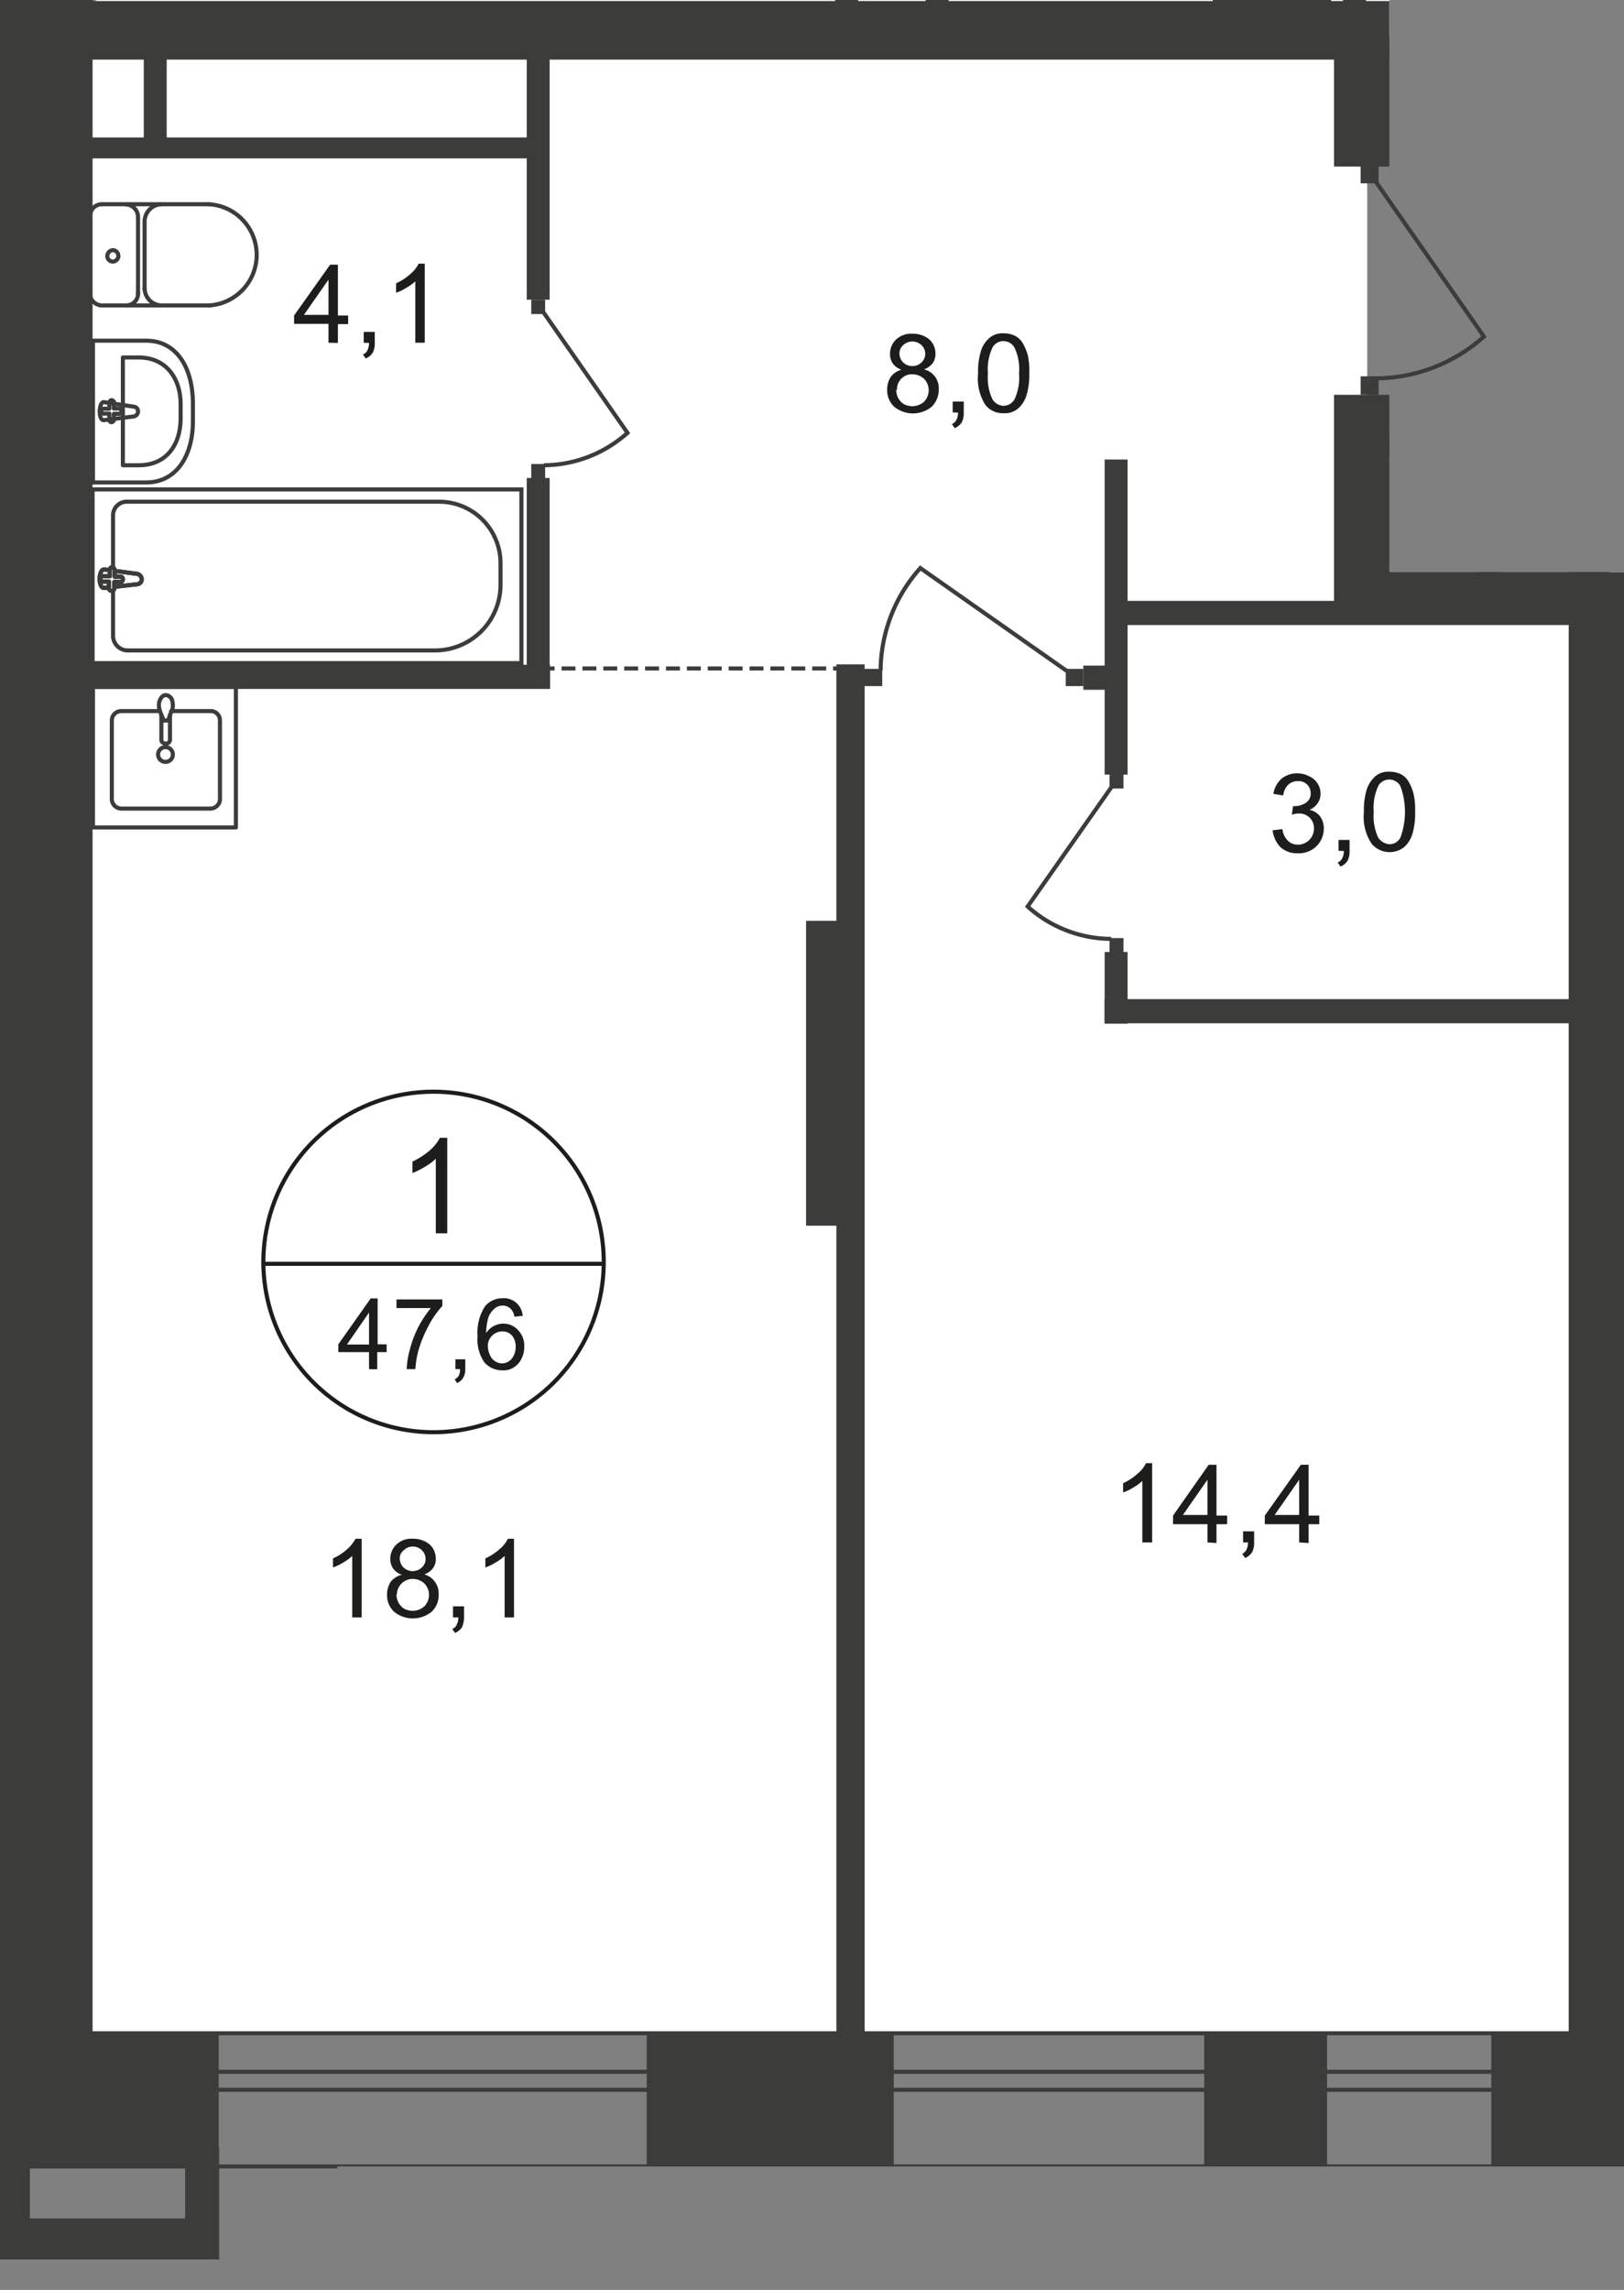 <svg id="Слой_1" data-name="Слой 1" xmlns="http://www.w3.org/2000/svg" xmlns:xlink="http://www.w3.org/1999/xlink" viewBox="0 0 396.5 558.87">
  <rect x="0" y="0" width="396.5" height="558.87" fill="#808080" stroke="none"/>
  <defs>
    <style>
      .cls-1, .cls-11, .cls-12, .cls-8, .cls-9 {
        fill: none;
      }

      .cls-2 {
        clip-path: url(#clip-path);
      }

      .cls-3 {
        clip-path: url(#clip-path-2);
      }

      .cls-4, .cls-5 {
        fill: #fff;
      }

      .cls-10, .cls-4 {
        fill-rule: evenodd;
      }

      .cls-6 {
        clip-path: url(#clip-path-3);
      }

      .cls-10, .cls-7 {
        fill: #3c3c3b;
      }

      .cls-11, .cls-8, .cls-9 {
        stroke: #3c3c3b;
      }

      .cls-8 {
        stroke-miterlimit: 22.93;
      }

      .cls-9 {
        stroke-linecap: round;
        stroke-linejoin: round;
      }

      .cls-11, .cls-12 {
        stroke-miterlimit: 10;
      }

      .cls-11 {
        stroke-dasharray: 3.4 1.7;
      }

      .cls-12 {
        stroke: #1d1d1b;
      }

      .cls-13 {
        fill: #1d1d1b;
      }
    </style>
    <clipPath id="clip-path">
      <polygon class="cls-1" points="22 0 339.2 0 339.2 22.91 371.86 22.91 371.86 99.37 339.2 99.37 339.2 139.65 396.5 139.65 396.5 528.75 82.34 528.75 82.34 558.87 0 558.87 0 0 22 0"/>
    </clipPath>
    <clipPath id="clip-path-2">
      <rect class="cls-1" y="-444.55" width="1920" height="996"/>
    </clipPath>
    <clipPath id="clip-path-3">
      <rect class="cls-1" x="-3353.2" y="-908.05" width="6905.9" height="3235.1"/>
    </clipPath>
  </defs>
  <g class="cls-2">
    <g class="cls-3">
      <g>
        <polygon class="cls-4" points="601.6 139.75 601.6 110.25 393 110.25 393 148.45 333.8 148.45 333.8 2.35 22.5 2.35 22.5 148.45 22.5 495.85 333.8 495.85 393 495.85 418.2 495.85 650.5 495.85 650.5 139.75 601.6 139.75"/>
        <rect class="cls-5" x="23.4" y="-385.85" width="559.4" height="395.1"/>
        <g class="cls-6">
          <g>
            <rect class="cls-7" x="-5.1" y="-393.05" width="27.7" height="921.8"/>
            <rect class="cls-7" x="-121.5" y="197.85" width="122.2" height="5.9"/>
            <rect class="cls-7" x="-114.8" y="121.65" width="115.6" height="5.9"/>
            <rect class="cls-8" x="22.6" y="119.45" width="104.7" height="42.4"/>
            <path class="cls-8" d="M106.3,158.75H31.2a3.59,3.59,0,0,1-3.6-3.6h0v-29.4a3.33,3.33,0,0,1,3.3-3.3h76.3a15,15,0,0,1,15,15v5.2A16,16,0,0,1,106.3,158.75Z"/>
            <path class="cls-5" d="M33.4,140.05,25.5,139c-1.5-.2-1.6,4.7,0,4.5l7.9-.9a1.22,1.22,0,0,0,1.2-1.2,1.39,1.39,0,0,0-1.2-1.3"/>
            <path class="cls-8" d="M33.4,140.05,25.5,139c-1.5-.2-1.6,4.7,0,4.5l7.9-.9a1.22,1.22,0,0,0,1.2-1.2A1.39,1.39,0,0,0,33.4,140.05Z"/>
            <path class="cls-8" d="M33.4,140.05,25.5,139c-1.5-.2-1.6,4.7,0,4.5l7.9-.9a1.22,1.22,0,0,0,1.2-1.2A1.39,1.39,0,0,0,33.4,140.05Z"/>
            <path class="cls-9" d="M33.4,140.05,25.5,139c-1.5-.2-1.6,4.7,0,4.5l7.9-.9a1.22,1.22,0,0,0,1.2-1.2A1.39,1.39,0,0,0,33.4,140.05Z"/>
            <path class="cls-5" d="M27.4,138.45h0c-.4,0-.6.3-.6.7v1.5H25.2a.65.65,0,0,0-.1,1.3h1.5v1.5a.67.67,0,0,0,1.3.3v-1.7h1.5c.4,0,.6-.3.6-.7a.58.58,0,0,0-.6-.6H28v-1.5c0-.5-.3-.8-.6-.8"/>
            <path class="cls-9" d="M27.4,138.45h0c-.4,0-.6.3-.6.7v1.5H25.2a.65.65,0,0,0-.1,1.3h1.5v1.5a.67.67,0,0,0,1.3.3v-1.7h1.5c.4,0,.6-.3.6-.7a.58.58,0,0,0-.6-.6H28v-1.5A.78.78,0,0,0,27.4,138.45Z"/>
            <path class="cls-9" d="M27.4,138.45h0c-.4,0-.6.3-.6.7v1.5H25.2a.65.65,0,0,0-.1,1.3h1.5v1.5a.67.67,0,0,0,1.3.3v-1.7h1.5c.4,0,.6-.3.6-.7a.58.58,0,0,0-.6-.6H28v-1.5A.78.78,0,0,0,27.4,138.45Z"/>
            <path class="cls-9" d="M27.4,138.45h0c-.4,0-.6.3-.6.7v1.5H25.2a.65.65,0,0,0-.1,1.3h1.5v1.5a.67.67,0,0,0,1.3.3v-1.7h1.5c.4,0,.6-.3.6-.7a.58.58,0,0,0-.6-.6H28v-1.5A.78.78,0,0,0,27.4,138.45Z"/>
            <path class="cls-9" d="M24.9,49.85A2.89,2.89,0,0,0,22,53h0"/>
            <line class="cls-9" x1="24.9" y1="49.85" x2="51.1" y2="49.85"/>
            <path class="cls-9" d="M51,74.55a12.37,12.37,0,0,0,0-24.7"/>
            <line class="cls-9" x1="51.3" y1="74.55" x2="25.1" y2="74.55"/>
            <path class="cls-9" d="M21.9,71.45a3.08,3.08,0,0,0,2.9,3.1h0"/>
            <line class="cls-9" x1="21.9" y1="71.75" x2="21.9" y2="53.25"/>
            <path class="cls-9" d="M26.2,62.45a1.35,1.35,0,0,0,1.3,1.4,1.4,1.4,0,0,0,0-2.8A1.49,1.49,0,0,0,26.2,62.45Z"/>
            <path class="cls-9" d="M30.8,74.55a2.89,2.89,0,0,0,2.9-3.1h0"/>
            <line class="cls-9" x1="33.7" y1="71.75" x2="33.7" y2="53.25"/>
            <path class="cls-9" d="M33.7,53a3.08,3.08,0,0,0-2.9-3.1"/>
            <path class="cls-9" d="M39.3,49.85a4.26,4.26,0,0,0-4,4.2"/>
            <line class="cls-9" x1="35.3" y1="54.35" x2="35.3" y2="70.65"/>
            <path class="cls-9" d="M35.3,70.35a4.26,4.26,0,0,0,4,4.2"/>
            <path class="cls-9" d="M35.7,83.15h-13v34.6h13c7.5,0,11.4-6.7,11.4-14.9v-4.7C47,89.85,43.2,83.15,35.7,83.15Z"/>
            <path class="cls-9" d="M33.9,87.25H30v26.3h3.9c6.8,0,10.2-5.1,10.2-11.4v-3.6C44.1,92.45,40.6,87.25,33.9,87.25Z"/>
            <path class="cls-9" d="M32.6,99.25l-7.2-1.1c-1.3-.2-1.5,4.6,0,4.4l7.2-.9a1.28,1.28,0,0,0,1.1-1.2A1.13,1.13,0,0,0,32.6,99.25Z"/>
            <path class="cls-9" d="M27.3,97.65h0a.65.65,0,0,0-.6.6h0v1.5H25.3a.65.65,0,0,0-.6.6h0a.58.58,0,0,0,.6.6h1.4v1.5a.56.56,0,0,0,.5.6h0a.65.65,0,0,0,.6-.6h0V101h1.3a.62.62,0,0,0,.5-.8.54.54,0,0,0-.5-.5H27.8v-1.5c.1-.2-.2-.5-.5-.5Z"/>
            <rect class="cls-7" x="17.1" y="0.25" width="376.5" height="14.3"/>
            <rect class="cls-7" x="18.7" y="162.25" width="115.6" height="5.9"/>
            <rect class="cls-7" x="128.6" y="116.65" width="5.6" height="51.2"/>
            <rect class="cls-7" x="128.6" y="11.95" width="5.6" height="61.2"/>
            <rect class="cls-7" x="35.1" y="11.15" width="5.6" height="24.7"/>
            <rect class="cls-7" x="20.8" y="33.55" width="110.6" height="5.1"/>
            <path class="cls-9" d="M38.9,173.55H29.6a2.31,2.31,0,0,0-2.3,2.2v19.5a2.39,2.39,0,0,0,2.4,2.1H51.3a2.39,2.39,0,0,0,2.4-2.1v-19.5a2.26,2.26,0,0,0-2.4-2.2H41.8"/>
            <path class="cls-8" d="M42.2,184.15a1.8,1.8,0,1,0-1.8,1.8h0A1.79,1.79,0,0,0,42.2,184.15Z"/>
            <path class="cls-8" d="M41.5,174.35v6.3a1,1,0,0,1-1.3.8c-.4-.1-.8-.4-.8-.8v-6.3"/>
            <path class="cls-8" d="M39,173.35a13.61,13.61,0,0,0,.7,1.8,4.08,4.08,0,0,1,.2.7H41l.3-.7a12,12,0,0,1,.7-1.8,3.76,3.76,0,0,0,.1-2.1,1.8,1.8,0,0,0-1.6-1.6c-.8,0-1.3.7-1.6,1.6A3.8,3.8,0,0,0,39,173.35Z"/>
            <rect class="cls-9" x="22.7" y="167.65" width="34.9" height="34.3"/>
            <rect class="cls-7" x="129.7" y="113.25" width="3.4" height="3.5"/>
            <path class="cls-8" d="M132.7,76.25l20.5,29.4a30.83,30.83,0,0,1-20.4,7.9"/>
            <rect class="cls-7" x="129.7" y="73.15" width="3.4" height="3.5"/>
            <rect class="cls-7" x="203.9" y="-85.55" width="5.6" height="92.9"/>
            <rect class="cls-7" x="327.9" y="-79.75" width="5.6" height="87.2"/>
            <rect class="cls-7" x="226" y="-76.75" width="5.6" height="78.5"/>
            <rect class="cls-7" x="325.7" y="8.95" width="13.5" height="31.7"/>
            <rect class="cls-7" x="325.7" y="96.35" width="13.5" height="55.2"/>
            <rect class="cls-7" x="383" y="106.35" width="13.5" height="402.6"/>
            <rect class="cls-7" x="337.4" y="105.65" width="97.5" height="5.9"/>
            <rect class="cls-7" x="388.2" y="105.65" width="66.7" height="12.5"/>
            <rect class="cls-7" x="326.2" y="139.65" width="66.7" height="12.5"/>
            <rect class="cls-7" x="272.6" y="146.65" width="114.3" height="5.9"/>
            <rect class="cls-7" x="269.7" y="112.15" width="5.6" height="76.9"/>
            <rect class="cls-7" x="269.7" y="232.35" width="5.6" height="17.5"/>
            <rect class="cls-7" x="269.7" y="243.85" width="115.6" height="5.9"/>
            <rect class="cls-7" x="204.2" y="162.15" width="6.9" height="347.1"/>
            <rect class="cls-7" x="196.8" y="224.75" width="13.3" height="74.4"/>
            <rect class="cls-7" x="361" y="110.05" width="5.6" height="34.9"/>
            <rect class="cls-7" x="389.2" y="239.25" width="44.6" height="5.9"/>
            <rect class="cls-7" x="364.1" y="496.55" width="79.4" height="32.2"/>
            <rect class="cls-7" x="384.8" y="239.15" width="34.7" height="5.9"/>
            <polygon class="cls-10" points="397.2 524.15 388.9 524.15 388.9 541.55 388.9 551.95 397.2 551.95 435 551.95 443.1 551.95 443.3 551.95 443.3 524.15 435 524.15 435 541.55 397.2 541.55 397.2 524.15"/>
            <polygon class="cls-10" points="7.3 524.05 -0.9 524.05 -0.9 541.45 -0.9 551.75 7.3 551.75 45.2 551.75 53.3 551.75 53.5 551.75 53.5 524.05 45.2 524.05 45.2 541.45 7.3 541.45 7.3 524.05"/>
            <path class="cls-9" d="M296.6-10.15V.35h27.9v-10.5c0-6.1-5.4-9.2-12-9.2h-3.8C302.1-19.35,296.6-16.35,296.6-10.15Z"/>
            <rect class="cls-7" x="393.1" y="7.15" width="4.6" height="4.5"/>
            <rect class="cls-7" x="332.2" y="91.85" width="4.4" height="4.5"/>
            <path class="cls-8" d="M335.9,44.35l26.4,37.8A39.89,39.89,0,0,1,336,92.35"/>
            <rect class="cls-7" x="332.2" y="40.25" width="4.4" height="4.5"/>
            <rect class="cls-7" x="270.9" y="228.95" width="3.4" height="3.5"/>
            <path class="cls-8" d="M271.4,192.05l-20.5,29.2a30.63,30.63,0,0,0,20.4,7.9"/>
            <rect class="cls-7" x="270.9" y="188.95" width="3.4" height="3.5"/>
            <rect class="cls-7" x="211.1" y="163.25" width="4.3" height="4.2"/>
            <path class="cls-8" d="M260.6,163.85l-35.9-25.2a37.8,37.8,0,0,0-9.7,25"/>
            <rect class="cls-7" x="260.2" y="163.25" width="4.3" height="4.2"/>
            <rect class="cls-7" x="264.5" y="162.45" width="8.7" height="5.9"/>
            <rect class="cls-8" x="2" y="496.25" width="648" height="32.5"/>
            <rect class="cls-8" x="2" y="505.65" width="648" height="4.4"/>
          </g>
        </g>
        <g class="cls-6">
          <line class="cls-11" x1="91.2" y1="163.15" x2="209.2" y2="163.15"/>
        </g>
        <g class="cls-6">
          <g>
            <path class="cls-12" d="M147.4,308.45a41.55,41.55,0,1,1-41.6-42,41.55,41.55,0,0,1,41.6,42Z"/>
            <line class="cls-12" x1="63.9" y1="308.45" x2="147.8" y2="308.45"/>
          </g>
        </g>
        <path class="cls-13" d="M109.3,301h-2.9v-18.2a13.5,13.5,0,0,1-2.7,2,21,21,0,0,1-3,1.5v-2.8a18.77,18.77,0,0,0,4.2-2.7,10.67,10.67,0,0,0,2.5-3.1h1.8V301Z"/>
        <g>
          <path class="cls-13" d="M90.1,334.15V330H82.6v-1.9l7.9-11.2h1.7v11.2h2.2V330H92.1v4.2Zm0-6v-7.8l-5.4,7.8Z"/>
          <path class="cls-13" d="M96.8,319.25v-2.1H108v1.6a22.09,22.09,0,0,0-3.3,4.7,31.65,31.65,0,0,0-2.5,6,24.3,24.3,0,0,0-.8,4.7H99.3a20.07,20.07,0,0,1,.8-4.9,26,26,0,0,1,2.1-5.5,27.11,27.11,0,0,1,3-4.5Z"/>
          <path class="cls-13" d="M111.2,334.15v-2.4h2.4v2.4a3.84,3.84,0,0,1-.5,2.1,3.18,3.18,0,0,1-1.5,1.3l-.6-.9a2.19,2.19,0,0,0,1-.9,3,3,0,0,0,.3-1.6Z"/>
          <path class="cls-13" d="M127.7,321.15l-2.1.2a3.7,3.7,0,0,0-.8-1.8,2.72,2.72,0,0,0-2.1-.9,3,3,0,0,0-1.8.6,5.6,5.6,0,0,0-1.6,2.1,13.36,13.36,0,0,0-.6,4,5,5,0,0,1,4.2-2.3,4.84,4.84,0,0,1,3.6,1.6,5.42,5.42,0,0,1,1.5,4,6.3,6.3,0,0,1-.7,3,4.84,4.84,0,0,1-1.9,2.1,4.52,4.52,0,0,1-2.8.7,5.75,5.75,0,0,1-4.3-1.9,9.71,9.71,0,0,1-1.7-6.4,11.73,11.73,0,0,1,1.8-7.3,5.5,5.5,0,0,1,4.3-2,4.58,4.58,0,0,1,4.9,4.2Zm-8.6,7.4a5.37,5.37,0,0,0,.5,2.1,3.22,3.22,0,0,0,3,2.1,3,3,0,0,0,2.3-1.1,4.45,4.45,0,0,0,1-2.9,4.1,4.1,0,0,0-.9-2.8,3.1,3.1,0,0,0-2.4-1,3.49,3.49,0,0,0-2.4,1,3.41,3.41,0,0,0-1.1,2.6Z"/>
        </g>
        <g>
          <path class="cls-13" d="M88.4,394.75H86v-15a11.22,11.22,0,0,1-2.2,1.6,11.51,11.51,0,0,1-2.5,1.2v-2.2a13.25,13.25,0,0,0,3.4-2.2,8.9,8.9,0,0,0,2.1-2.6h1.5v19.2Z"/>
          <path class="cls-13" d="M98.1,384.35a4.53,4.53,0,0,1-2.1-1.5,4,4,0,0,1-.7-2.4,4.69,4.69,0,0,1,1.5-3.5,5.33,5.33,0,0,1,4-1.4,6.19,6.19,0,0,1,4.1,1.4,4.69,4.69,0,0,1,1.5,3.5,3.69,3.69,0,0,1-.7,2.3,4.53,4.53,0,0,1-2.1,1.5,4.84,4.84,0,0,1,3.5,4.9,5.51,5.51,0,0,1-1.7,4.2,7.24,7.24,0,0,1-9.2,0,5.51,5.51,0,0,1-1.7-4.2,5.61,5.61,0,0,1,.9-3.1A5,5,0,0,1,98.1,384.35Zm-1.3,4.9a4.14,4.14,0,0,0,.5,1.9,4,4,0,0,0,1.4,1.5,5,5,0,0,0,2.1.5,4.3,4.3,0,0,0,2.8-1.1,4,4,0,0,0,0-5.6,4.3,4.3,0,0,0-2.8-1.1,3.87,3.87,0,0,0-3.9,3.7v.1h-.1Zm.8-8.9a3.1,3.1,0,0,0,.9,2.2,3.26,3.26,0,0,0,4.5,0,2.72,2.72,0,0,0,.9-2.1,2.88,2.88,0,0,0-.9-2.1,3.14,3.14,0,0,0-4.4,0A2.46,2.46,0,0,0,97.6,380.35Z"/>
          <path class="cls-13" d="M110.6,394.75v-2.7h2.7v2.7a6.44,6.44,0,0,1-.5,2.4,3.91,3.91,0,0,1-1.7,1.4l-.7-1a1.82,1.82,0,0,0,1.1-1,3.92,3.92,0,0,0,.4-1.8Z"/>
          <path class="cls-13" d="M125.6,394.75h-2.4v-15a11.22,11.22,0,0,1-2.2,1.6,11.51,11.51,0,0,1-2.5,1.2v-2.2a13.25,13.25,0,0,0,3.4-2.2,7.55,7.55,0,0,0,2.1-2.6h1.5v19.2Z"/>
        </g>
        <g>
          <path class="cls-13" d="M220.1,90.25a4.53,4.53,0,0,1-2.1-1.5,4,4,0,0,1-.7-2.4,4.69,4.69,0,0,1,1.5-3.5,5.33,5.33,0,0,1,4-1.4,6.19,6.19,0,0,1,4.1,1.4,4.69,4.69,0,0,1,1.5,3.5,3.89,3.89,0,0,1-.7,2.3,4.53,4.53,0,0,1-2.1,1.5,4.72,4.72,0,0,1,3.6,4.9,5.89,5.89,0,0,1-1.7,4.2,7.24,7.24,0,0,1-9.2,0,5.51,5.51,0,0,1-1.7-4.2,5.61,5.61,0,0,1,.9-3.1A4.77,4.77,0,0,1,220.1,90.25Zm-1.3,4.9a4.92,4.92,0,0,0,.5,2,4,4,0,0,0,1.4,1.5,5,5,0,0,0,2.1.5,4.3,4.3,0,0,0,2.8-1.1,4,4,0,0,0,0-5.6,4.3,4.3,0,0,0-2.8-1.1A3.63,3.63,0,0,0,219,95v.2Zm.8-8.9a3.1,3.1,0,0,0,.9,2.2,3.26,3.26,0,0,0,4.5,0,2.9,2.9,0,0,0,0-4.2,3.26,3.26,0,0,0-4.5,0A2.66,2.66,0,0,0,219.6,86.25Z"/>
          <path class="cls-13" d="M232.6,100.65V98h2.7v2.7a4.94,4.94,0,0,1-.5,2.4,3.91,3.91,0,0,1-1.7,1.4l-.7-1a2.13,2.13,0,0,0,1.1-1,3.92,3.92,0,0,0,.4-1.8Z"/>
          <path class="cls-13" d="M238.8,91.15a17.33,17.33,0,0,1,.7-5.5,6.91,6.91,0,0,1,2.1-3.2,4.91,4.91,0,0,1,3.5-1.1,6.26,6.26,0,0,1,2.7.6,4.69,4.69,0,0,1,1.9,1.8,13.9,13.9,0,0,1,1.2,2.8,17.15,17.15,0,0,1,.4,4.5,17.33,17.33,0,0,1-.7,5.5,6.91,6.91,0,0,1-2.1,3.2,4.91,4.91,0,0,1-3.5,1.1,5.4,5.4,0,0,1-4.4-2A12,12,0,0,1,238.8,91.15Zm2.4,0a12.4,12.4,0,0,0,1.1,6.3,3.38,3.38,0,0,0,2.7,1.6,3.15,3.15,0,0,0,2.7-1.6,12.4,12.4,0,0,0,1.1-6.3,12.4,12.4,0,0,0-1.1-6.3,3.1,3.1,0,0,0-5.3-.2A12.38,12.38,0,0,0,241.2,91.15Z"/>
        </g>
        <g>
          <path class="cls-13" d="M281.3,376.45h-2.4v-15a11.22,11.22,0,0,1-2.2,1.6,11.51,11.51,0,0,1-2.5,1.2V362a13.25,13.25,0,0,0,3.5-2.3,7.55,7.55,0,0,0,2.1-2.6h1.5Z"/>
          <path class="cls-13" d="M294.8,376.45V372h-8.4v-2.1l8.7-12.4H297v12.4h2.6V372H297v4.6Zm0-6.7v-8.6l-6,8.6Z"/>
          <path class="cls-13" d="M303.5,376.45v-2.7h2.7v2.7a5.19,5.19,0,0,1-.5,2.4,3.91,3.91,0,0,1-1.7,1.4l-.7-1a2.41,2.41,0,0,0,1-1,3.92,3.92,0,0,0,.4-1.8Z"/>
          <path class="cls-13" d="M317.2,376.45V372h-8.4v-2.1l8.8-12.4h1.9v12.4h2.6V372h-2.6v4.6Zm0-6.7v-8.6l-6,8.6Z"/>
        </g>
        <g>
          <path class="cls-13" d="M310.7,202.65l2.4-.3a4.69,4.69,0,0,0,1.4,2.9,3.41,3.41,0,0,0,2.4.9,3.9,3.9,0,0,0,3.9-3.9h0a3.53,3.53,0,0,0-3.5-3.7h-.2a5.08,5.08,0,0,0-1.7.3l.3-2.1h.4a5,5,0,0,0,2.7-.8,2.62,2.62,0,0,0,1.2-2.4,2.92,2.92,0,0,0-3.2-2.9,3.34,3.34,0,0,0-2.3.9,4.2,4.2,0,0,0-1.2,2.6l-2.4-.4a6.19,6.19,0,0,1,2-3.7,5.85,5.85,0,0,1,3.8-1.3,5.92,5.92,0,0,1,2.9.7,4.63,4.63,0,0,1,2.1,1.8,4.3,4.3,0,0,1,.7,2.5,3.89,3.89,0,0,1-.7,2.3,4.47,4.47,0,0,1-2,1.6,4.45,4.45,0,0,1,2.6,1.6,4.91,4.91,0,0,1,.9,3.1,6,6,0,0,1-1.8,4.2,6.16,6.16,0,0,1-4.6,1.7,6,6,0,0,1-4.2-1.5A7.33,7.33,0,0,1,310.7,202.65Z"/>
          <path class="cls-13" d="M326.8,207.65V205h2.7v2.7a4.94,4.94,0,0,1-.5,2.4,3.91,3.91,0,0,1-1.7,1.4l-.7-1a2.13,2.13,0,0,0,1.1-1,3.92,3.92,0,0,0,.4-1.8Z"/>
          <path class="cls-13" d="M333,198.15a17,17,0,0,1,.7-5.5,7.45,7.45,0,0,1,2.1-3.2,4.91,4.91,0,0,1,3.5-1.1,6.26,6.26,0,0,1,2.7.6,4.69,4.69,0,0,1,1.9,1.8,12.61,12.61,0,0,1,1.2,2.9,17.15,17.15,0,0,1,.4,4.5,17.33,17.33,0,0,1-.7,5.5,6.91,6.91,0,0,1-2.1,3.2,5.76,5.76,0,0,1-7.8-.9A11.86,11.86,0,0,1,333,198.15Zm2.4,0a12.4,12.4,0,0,0,1.1,6.3,3.66,3.66,0,0,0,2.7,1.6,3,3,0,0,0,2.7-1.6,18.2,18.2,0,0,0,0-12.6,3.1,3.1,0,0,0-5.3-.2,12.38,12.38,0,0,0-1.2,6.5Z"/>
        </g>
        <g>
          <path class="cls-13" d="M80.2,83.65v-4.6H71.8V77l8.8-12.4h1.9V77H85v2.1H82.5v4.6Zm0-6.8v-8.6l-6,8.6Z"/>
          <path class="cls-13" d="M88.8,83.65V81h2.7v2.7a4.94,4.94,0,0,1-.5,2.4,3.91,3.91,0,0,1-1.7,1.4l-.7-1a1.82,1.82,0,0,0,1.1-1,3.92,3.92,0,0,0,.4-1.8Z"/>
          <path class="cls-13" d="M103.8,83.65h-2.4v-15a11.22,11.22,0,0,1-2.2,1.6,11.51,11.51,0,0,1-2.5,1.2v-2.3a13.25,13.25,0,0,0,3.4-2.2,7.55,7.55,0,0,0,2.1-2.6h1.5v19.3Z"/>
        </g>
        <g class="cls-6">
          <g>
            <rect class="cls-7" x="-5.1" y="496.15" width="58.5" height="32.6"/>
            <rect class="cls-7" x="157.9" y="496.15" width="60.3" height="32.6"/>
            <rect class="cls-7" x="294" y="496.15" width="30" height="32.6"/>
            <rect class="cls-7" x="-38.7" y="437.65" width="50.8" height="28.7"/>
            <rect class="cls-8" x="-365.5" y="437.85" width="371.7" height="28.3"/>
            <rect class="cls-8" x="-365.5" y="446.05" width="371.7" height="4.7"/>
          </g>
        </g>
      </g>
    </g>
    <g id="Слой_2" data-name="Слой 2">
      <polygon id="ap452" class="cls-1" points="395.4 117.3 594.7 117.3 594.7 147.3 646.9 147.3 646.9 239.8 530.1 239.8 530.1 271.4 646.8 271.4 646.8 496 395.4 496 395.4 117.3"/>
      <polygon id="ap453" class="cls-1" points="21 38.5 133.1 38.5 133.1 14.3 325.3 14.3 325.3 152.5 382.8 152.5 382.8 495.9 22.3 495.2 21 38.5"/>
    </g>
  </g>
</svg>
